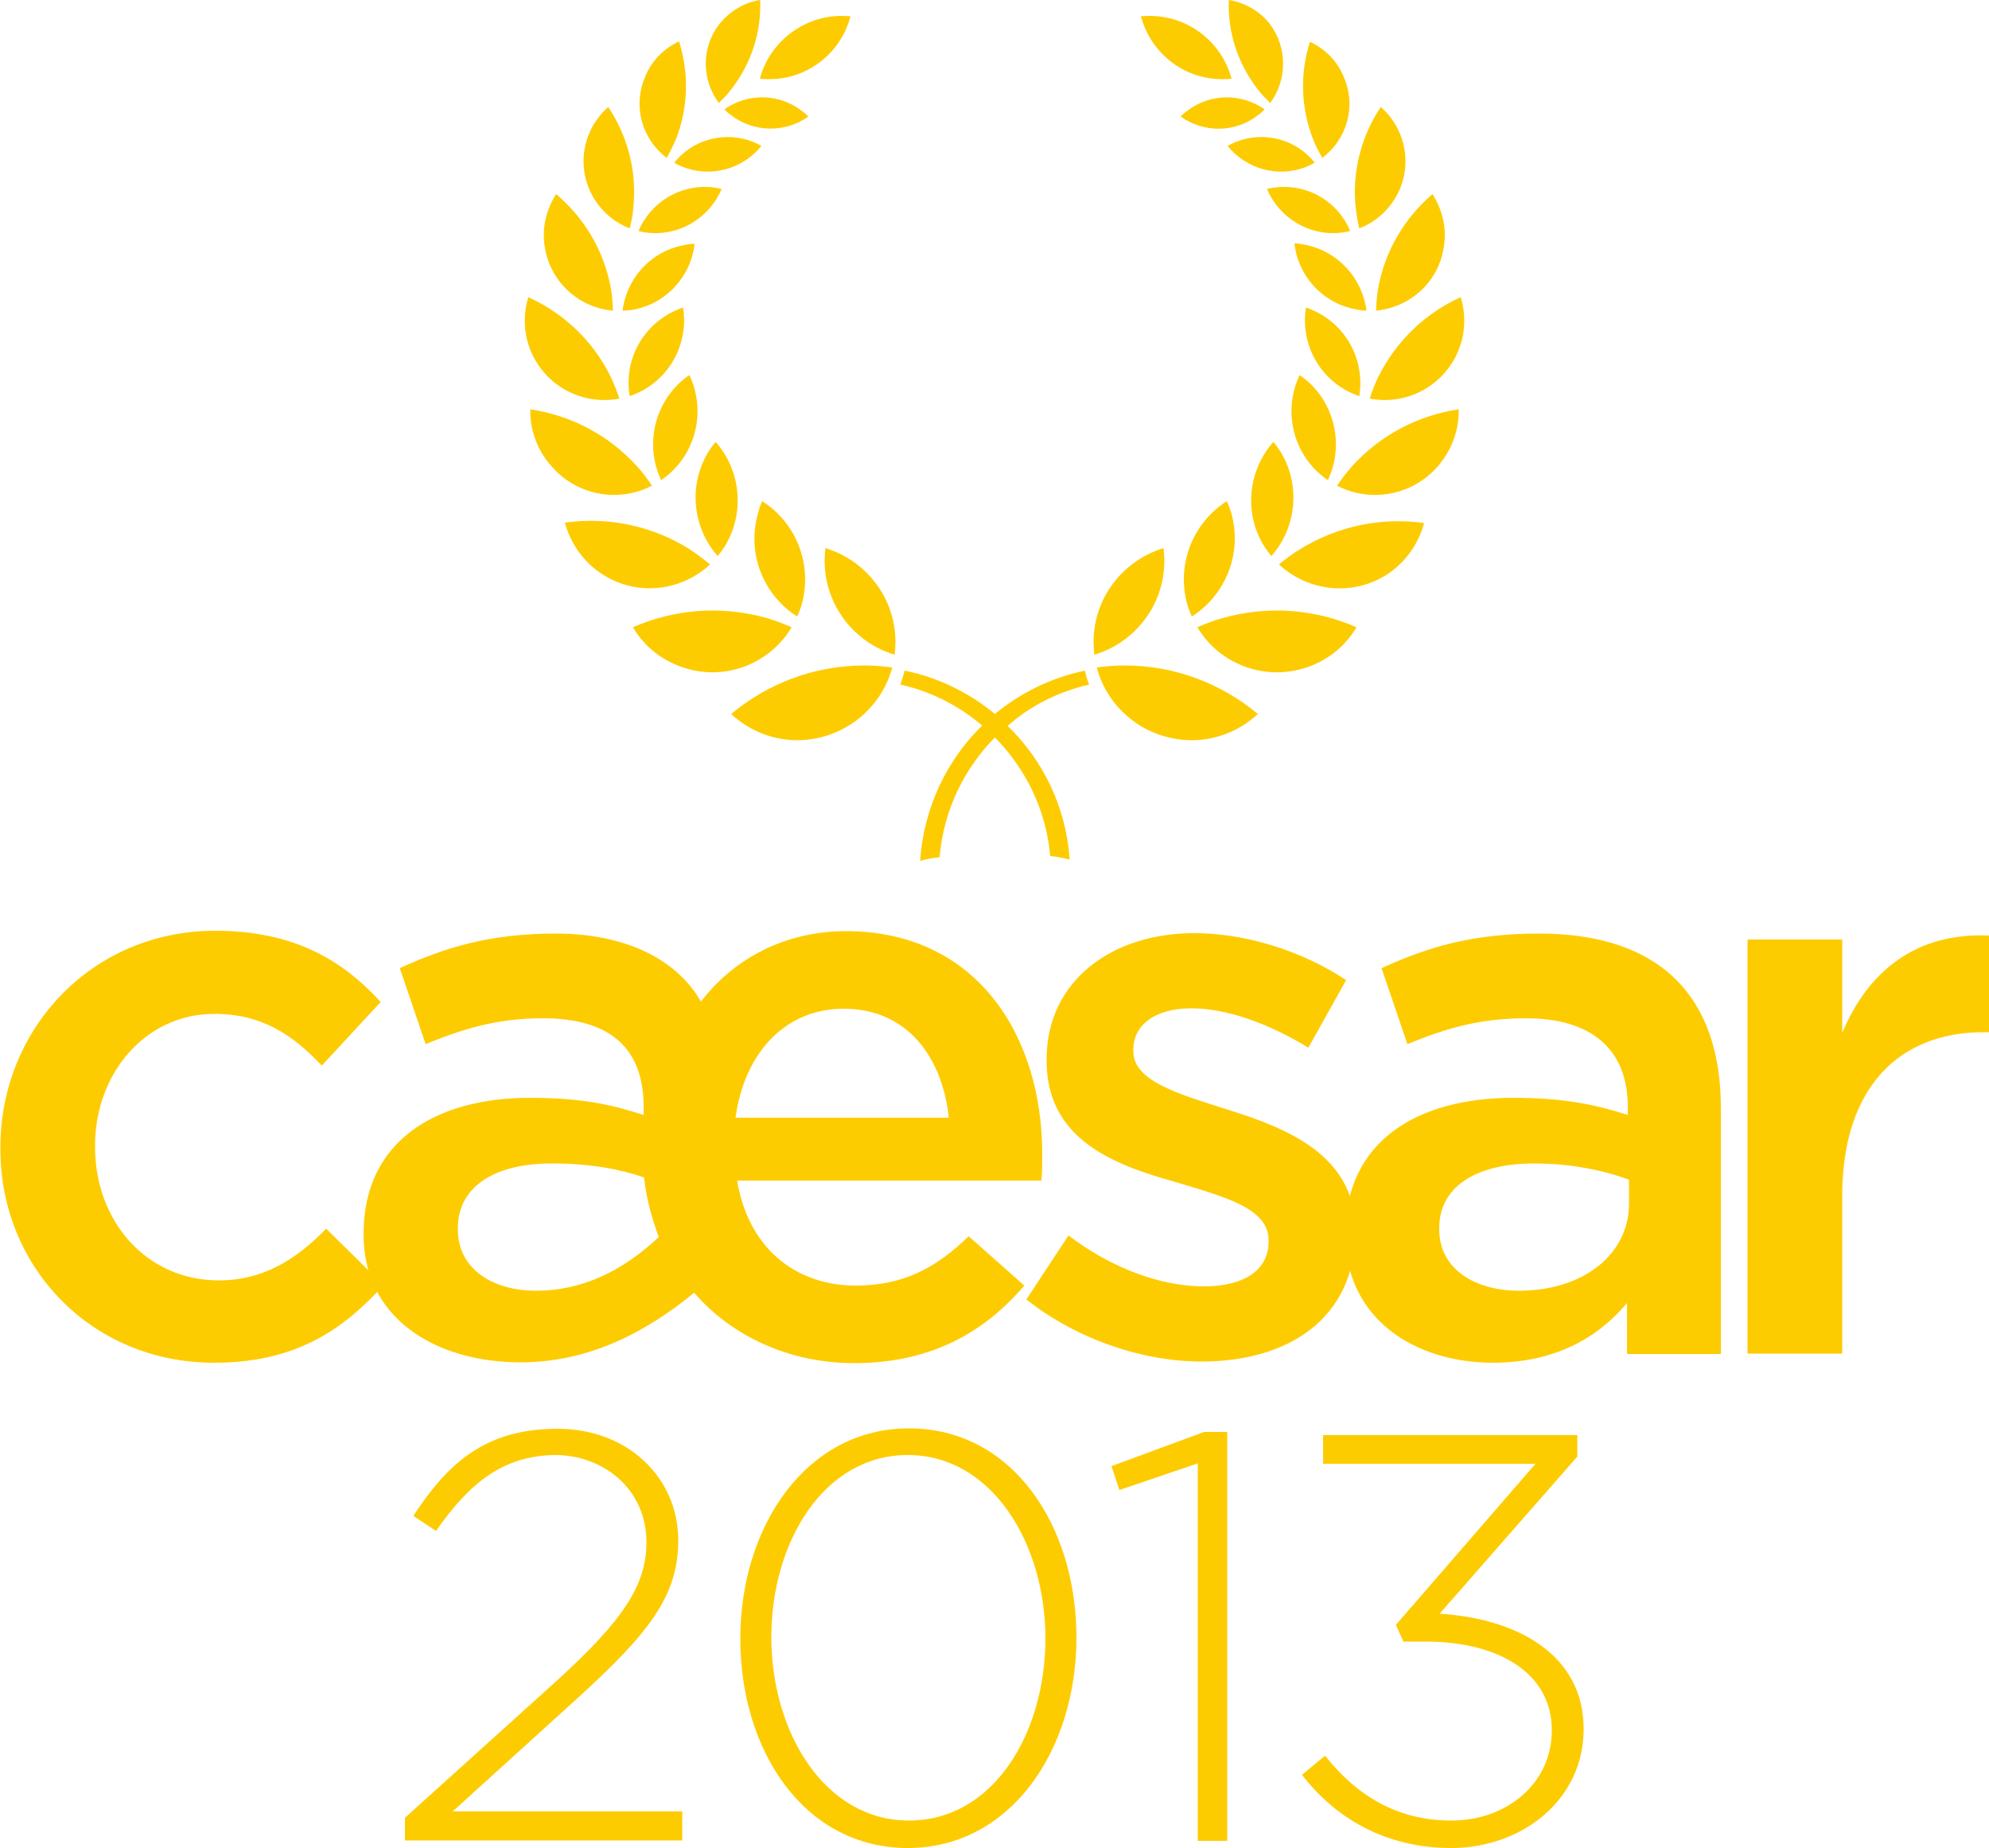 <?xml version="1.0" encoding="utf-8"?>
<!-- Generator: Adobe Illustrator 26.3.1, SVG Export Plug-In . SVG Version: 6.00 Build 0)  -->
<svg version="1.1" id="Ebene_1" xmlns="http://www.w3.org/2000/svg" xmlns:xlink="http://www.w3.org/1999/xlink" x="0px" y="0px"
	 width="500px" height="464.6px" viewBox="0 0 500 464.6" enable-background="new 0 0 500 464.6" xml:space="preserve">
<g>
	<g>
		<g>
			<path fill="#FDCC00" d="M439.3,340.3h23.8v-39.6c0-27.6,14.6-41.2,35.5-41.2h1.4v-24.3c-18.3-0.8-30.4,8.9-36.9,24.5v-23.5h-23.8
				V340.3z M409.5,302.6c0,13-11.8,21.9-27.6,21.9c-11.2,0-20.1-5.5-20.1-15.4v-0.4c0-10.1,8.9-16.2,23.9-16.2
				c9.3,0,17.7,1.8,23.8,4.1L409.5,302.6L409.5,302.6z M432.6,340.3v-61.7c0-27.8-15-43.9-45.7-43.9c-17,0-28.2,3.5-39.6,8.7
				l6.5,19.1c9.5-3.9,18.1-6.5,29.8-6.5c16.6,0,25.6,7.9,25.6,22.3v2c-8.1-2.6-16.2-4.3-28.8-4.3c-24.2,0-42.2,11-42.2,34.1v0.4
				c0,20.9,17.3,32.1,37.1,32.1c15.8,0,26.6-6.5,33.7-15v12.8h23.6V340.3z M302.1,342.3c21.7,0,38.6-10.8,38.6-32.7v-0.4
				c0-18.7-17.1-25.6-32.3-30.3c-12.2-3.9-23.5-7.1-23.5-14.6v-0.4c0-6.1,5.3-10.4,14.6-10.4c8.7,0,19.3,3.7,29.4,9.9l9.5-17
				c-11-7.3-25.2-11.8-38.2-11.8c-20.7,0-37.1,12-37.1,31.7v0.4c0,19.9,17.1,26.2,32.5,30.5c12.2,3.7,23.3,6.5,23.3,14.6v0.4
				c0,6.9-5.9,11.2-16.2,11.2c-10.6,0-22.9-4.3-34.1-12.8L258,326.7C271,336.9,287.4,342.3,302.1,342.3 M134.8,324.5
				c-11,0-19.7-5.5-19.7-15.4v-0.4c0-10.1,8.9-16.2,23.5-16.2c9.7,0,17.1,1.4,23.3,3.5c0.6,5.5,2,10.4,3.7,15
				C156.5,319.6,146.2,324.5,134.8,324.5 M184.9,281c2.2-16.2,12.4-27.4,27.2-27.4c15.8,0,24.8,12,26.4,27.4H184.9z M130.9,342.5
				c17.5,0,31.9-7.9,43.6-17.5c9.5,11,24,17.7,40.2,17.7c19.3,0,32.7-7.7,42.8-19.5l-14-12.4c-8.3,8.1-16.6,12.4-28.4,12.4
				c-15.2,0-27-9.5-29.8-26.4h76.5c0.2-2.4,0.2-4.5,0.2-6.7c0-30-16.7-56-49.3-56c-15.4,0-28.2,6.9-36.5,17.7
				c-6.3-11-19.5-17.1-36.5-17.1c-16.6,0-27.8,3.5-39.2,8.7l6.5,19.1c9.5-3.9,18.1-6.5,29.4-6.5c17,0,25.4,7.5,25.4,22.3v2
				c-8.1-2.6-15.6-4.3-28.6-4.3c-23.8,0-41.8,11-41.8,34.1v0.4C91.4,331.2,109.2,342.5,130.9,342.5 M53.8,342.6
				c20.3,0,32.3-8.1,42.6-19.5L82,308.9c-7.5,7.7-15.8,13-27,13c-18.3,0-31.1-15-31.1-33.5V288c0-18.1,12.6-33.1,30-33.1
				c12,0,19.7,5.3,27,13l14.8-16C86,241.3,73.8,234,54.1,234c-31.1,0-54,24.8-54,54.4v0.4C0,318.4,22.9,342.6,53.8,342.6"/>
			<path fill="#FDCC00" d="M193.8,19.9c-1,0-1.9,0-2.8-0.1c2.4-8.9,10.4-15.5,20-15.8c0.9,0,1.9,0,2.8,0.1
				C211.5,13,203.5,19.7,193.8,19.9"/>
			<path fill="#FDCC00" d="M306.8,19.9c1,0,1.9,0,2.8-0.1c-2.4-8.9-10.3-15.5-20-15.8c-1,0-1.9,0-2.8,0.1
				C289.2,13,297.1,19.7,306.8,19.9"/>
			<path fill="#FDCC00" d="M182.1,27.5c0.5,0.5,1,1,1.6,1.4c5.8,4.5,13.8,4.5,19.5,0.4c-0.5-0.5-1-1-1.6-1.4
				C195.8,23.4,187.8,23.4,182.1,27.5"/>
			<path fill="#FDCC00" d="M180.7,25.9c1.1-1.1,2.2-2.2,3.1-3.4c5.2-6.7,7.6-14.6,7.3-22.5c-3.9,0.6-7.6,2.7-10.3,6.1
				C176.2,12,176.4,20.1,180.7,25.9"/>
			<path fill="#FDCC00" d="M169.5,40.9c0.6,0.4,1.3,0.7,2,1c7.2,2.9,15.2,0.6,19.9-5.2c-0.6-0.4-1.3-0.7-2-1
				C182.1,32.8,174.1,35.1,169.5,40.9"/>
			<path fill="#FDCC00" d="M167.6,39.7c0.8-1.4,1.5-2.9,2.2-4.4c3.3-8.2,3.4-17,0.9-24.9c-3.8,1.8-7,4.9-8.6,9.1
				C159,26.9,161.5,35.1,167.6,39.7"/>
			<path fill="#FDCC00" d="M160.5,58.1c0.8,0.2,1.5,0.3,2.3,0.4c8.1,0.9,15.6-3.8,18.6-11c-0.8-0.2-1.5-0.3-2.3-0.4
				C171,46.2,163.5,50.9,160.5,58.1"/>
			<path fill="#FDCC00" d="M158.3,57.4c0.4-1.7,0.8-3.3,0.9-5.1c1-9.3-1.5-18.2-6.3-25.4c-3.3,2.9-5.6,7-6.1,11.7
				C145.9,47,150.9,54.6,158.3,57.4"/>
			<path fill="#FDCC00" d="M156.5,78.1c0.8,0,1.6-0.1,2.5-0.2c8.5-1.5,14.7-8.4,15.6-16.6c-0.8,0-1.6,0.1-2.5,0.3
				C163.6,63.1,157.5,70,156.5,78.1"/>
			<path fill="#FDCC00" d="M154.1,78.1c-0.1-1.8-0.2-3.6-0.5-5.4c-1.7-9.7-6.8-18-13.8-23.9c-2.5,3.9-3.7,8.7-2.8,13.6
				C138.5,71.1,145.7,77.4,154.1,78.1"/>
			<path fill="#FDCC00" d="M158.3,99.6c0.8-0.3,1.6-0.6,2.4-1c8.2-4,12.4-12.8,11-21.3c-0.8,0.3-1.6,0.6-2.4,1
				C161.1,82.3,156.8,91,158.3,99.6"/>
			<path fill="#FDCC00" d="M155.7,100.2c-0.6-1.8-1.3-3.6-2.1-5.3c-4.5-9.3-12-16.2-20.8-20.2c-1.4,4.7-1.2,9.9,1.1,14.6
				C138,97.7,147.1,101.9,155.7,100.2"/>
			<path fill="#FDCC00" d="M166.2,120.7c0.8-0.5,1.5-1.1,2.2-1.7c7.1-6.4,8.8-16.5,4.9-24.7c-0.8,0.5-1.5,1.1-2.2,1.7
				C164.1,102.4,162.3,112.5,166.2,120.7"/>
			<path fill="#FDCC00" d="M163.9,122.1c-1.1-1.6-2.3-3.3-3.7-4.8c-7.3-8.1-16.9-12.9-26.9-14.4c-0.1,5.1,1.7,10.3,5.4,14.4
				C145.2,124.7,155.6,126.4,163.9,122.1"/>
			<path fill="#FDCC00" d="M180.4,139.8c0.6-0.7,1.2-1.5,1.7-2.3c5.3-8.5,4.1-19.3-2.2-26.4c-0.6,0.7-1.2,1.5-1.7,2.3
				C172.9,121.9,174.1,132.6,180.4,139.8"/>
			<path fill="#FDCC00" d="M178.5,141.9c-1.6-1.3-3.3-2.6-5.1-3.8c-9.7-6.1-20.9-8.2-31.4-6.7c1.4,5.2,4.7,10,9.6,13.1
				C160.3,150,171.3,148.6,178.5,141.9"/>
			<path fill="#FDCC00" d="M200.4,155c0.4-0.9,0.8-1.9,1.1-2.9c2.9-10.2-1.4-20.7-9.9-26.1c-0.4,0.9-0.8,1.9-1,2.9
				C187.6,139.1,191.9,149.6,200.4,155"/>
			<path fill="#FDCC00" d="M199,157.7c-2-0.9-4.1-1.7-6.2-2.3c-11.6-3.3-23.5-2.2-33.7,2.3c2.9,4.9,7.6,8.7,13.6,10.4
				C182.9,171.1,193.7,166.6,199,157.7"/>
			<path fill="#FDCC00" d="M224.9,164.6c0.1-1.1,0.2-2.1,0.2-3.2c0-11.1-7.4-20.5-17.6-23.6c-0.1,1-0.2,2.1-0.2,3.2
				C207.3,152.2,214.8,161.6,224.9,164.6"/>
			<path fill="#FDCC00" d="M224.3,167.8c-2.3-0.3-4.6-0.5-7-0.5c-12.7,0-24.4,4.6-33.5,12.2c4.4,4.1,10.3,6.6,16.7,6.6
				C211.9,186,221.5,178.3,224.3,167.8"/>
			<path fill="#FDCC00" d="M317.9,27.5c-0.5,0.5-1,1-1.6,1.4c-5.8,4.6-13.8,4.5-19.5,0.4c0.5-0.5,1-1,1.6-1.4
				C304.2,23.4,312.1,23.4,317.9,27.5"/>
			<path fill="#FDCC00" d="M319.3,25.9c-1.1-1.1-2.2-2.2-3.1-3.4c-5.2-6.7-7.6-14.6-7.3-22.5c3.9,0.6,7.7,2.7,10.3,6
				C323.7,12,323.6,20.1,319.3,25.9"/>
			<path fill="#FDCC00" d="M330.5,40.9c-0.7,0.4-1.3,0.7-2,1c-7.2,2.9-15.2,0.6-19.9-5.2c0.7-0.4,1.3-0.7,2-1
				C317.9,32.8,325.9,35.1,330.5,40.9"/>
			<path fill="#FDCC00" d="M332.4,39.7c-0.8-1.4-1.6-2.9-2.2-4.4c-3.3-8.3-3.4-17-0.9-24.8c3.8,1.8,7,4.9,8.6,9.1
				C341,26.9,338.5,35.1,332.4,39.7"/>
			<path fill="#FDCC00" d="M339.4,58.1c-0.8,0.2-1.5,0.3-2.3,0.4c-8.1,0.9-15.6-3.8-18.6-11c0.8-0.2,1.5-0.3,2.3-0.4
				C329,46.2,336.5,50.9,339.4,58.1"/>
			<path fill="#FDCC00" d="M341.7,57.4c-0.4-1.7-0.7-3.3-0.9-5.1c-1-9.3,1.5-18.2,6.3-25.4c3.3,2.9,5.6,7,6.1,11.7
				C354.1,47,349.1,54.6,341.7,57.4"/>
			<path fill="#FDCC00" d="M343.5,78.1c-0.8,0-1.6-0.1-2.5-0.3c-8.5-1.5-14.7-8.4-15.6-16.6c0.8,0,1.6,0.1,2.5,0.3
				C336.4,63.1,342.5,70,343.5,78.1"/>
			<path fill="#FDCC00" d="M345.9,78.1c0.1-1.8,0.2-3.6,0.5-5.4c1.7-9.7,6.8-18,13.7-23.9c2.5,3.9,3.7,8.7,2.8,13.6
				C361.5,71.1,354.3,77.3,345.9,78.1"/>
			<path fill="#FDCC00" d="M341.7,99.6c-0.8-0.3-1.6-0.6-2.4-1c-8.2-4-12.4-12.8-11-21.3c0.8,0.3,1.6,0.6,2.4,1
				C338.9,82.3,343.1,91,341.7,99.6"/>
			<path fill="#FDCC00" d="M344.3,100.2c0.6-1.8,1.3-3.6,2.1-5.3c4.6-9.3,12-16.2,20.8-20.2c1.4,4.7,1.2,9.9-1.1,14.6
				C362,97.7,352.9,101.9,344.3,100.2"/>
			<path fill="#FDCC00" d="M333.8,120.7c-0.8-0.5-1.5-1.1-2.2-1.7c-7.1-6.4-8.8-16.5-4.9-24.7c0.7,0.5,1.5,1.1,2.2,1.7
				C335.9,102.4,337.7,112.5,333.8,120.7"/>
			<path fill="#FDCC00" d="M336.1,122.1c1.1-1.6,2.3-3.2,3.7-4.8c7.3-8.1,16.9-12.9,26.9-14.4c0.1,5.1-1.7,10.3-5.4,14.5
				C354.8,124.7,344.4,126.4,336.1,122.1"/>
			<path fill="#FDCC00" d="M319.6,139.8c-0.6-0.7-1.2-1.5-1.7-2.3c-5.4-8.5-4.1-19.3,2.2-26.4c0.6,0.7,1.2,1.5,1.7,2.3
				C327.1,121.9,325.9,132.7,319.6,139.8"/>
			<path fill="#FDCC00" d="M321.5,141.9c1.6-1.3,3.3-2.6,5.1-3.7c9.8-6.1,20.9-8.2,31.4-6.7c-1.4,5.2-4.7,10-9.6,13.1
				C339.7,150,328.7,148.6,321.5,141.9"/>
			<path fill="#FDCC00" d="M299.6,155c-0.4-0.9-0.8-1.9-1.1-2.9c-2.9-10.2,1.4-20.7,9.9-26.1c0.4,0.9,0.8,1.9,1.1,2.9
				C312.4,139.1,308.1,149.6,299.6,155"/>
			<path fill="#FDCC00" d="M301,157.7c2-0.9,4.1-1.7,6.3-2.3c11.6-3.3,23.5-2.2,33.7,2.3c-2.9,4.9-7.6,8.7-13.5,10.4
				C317.1,171.1,306.3,166.6,301,157.7"/>
			<path fill="#FDCC00" d="M275.1,164.6c-0.1-1.1-0.2-2.1-0.2-3.2c0-11.1,7.4-20.5,17.6-23.6c0.1,1,0.2,2.1,0.2,3.2
				C292.7,152.2,285.2,161.6,275.1,164.6"/>
			<path fill="#FDCC00" d="M275.7,167.8c2.3-0.3,4.6-0.5,7-0.5c12.7,0,24.4,4.6,33.5,12.2c-4.4,4.1-10.3,6.6-16.7,6.6
				C288,186,278.5,178.3,275.7,167.8"/>
			<path fill="#FDCC00" d="M273.8,172.1c-0.5-1.1-0.8-2.3-1.1-3.5c-8.5,1.8-16.2,5.6-22.6,10.9c-6.4-5.3-14.2-9.2-22.7-10.9
				c-0.3,1.2-0.7,2.4-1.1,3.5c7.7,1.7,14.7,5.3,20.6,10.3c-8.9,8.7-14.7,20.7-15.6,34c1.6-0.4,3.2-0.7,4.9-0.9
				c1-11.7,6.1-22.2,13.9-30.1c7.7,7.8,12.9,18.2,13.9,29.8c1.7,0.2,3.3,0.5,4.9,0.9c-0.9-13.2-6.7-25-15.6-33.6
				C259,177.4,266.1,173.9,273.8,172.1"/>
		</g>
	</g>
	<g>
		<path fill="#FDCC00" d="M109.6,384.9l-5.7-3.8c8.9-13.6,18.4-21.9,36.3-21.9c17.4,0,30.3,12.1,30.3,28.1
			c0,14.1-7.6,23.5-25.5,39.8l-31.2,28.3h57.7v7.3h-69.7V457l38.1-34.4c16.8-15.3,22.6-24.1,22.6-34.9c0-13.3-10.8-21.9-23-21.9
			C126.5,366,118.1,372.7,109.6,384.9z"/>
		<path fill="#FDCC00" d="M228.2,464.6c-26,0-42.1-24.4-42.1-52.6s16.5-52.9,42.4-52.9c26,0,42.1,24.4,42.1,52.6
			S254.1,464.6,228.2,464.6z M228.2,365.8c-21.1,0-34.3,21.9-34.3,45.8s13.4,46.1,34.6,46.1s34.3-21.9,34.3-45.8
			S249.3,365.8,228.2,365.8z"/>
		<path fill="#FDCC00" d="M302.7,360h5.8v102.8h-7.4v-94.9l-19.7,6.7l-2-6L302.7,360z"/>
		<path fill="#FDCC00" d="M332.6,367.9v-7.1h63.9v5.4l-34.6,39.5c19.4,1.2,36.2,10.2,36.2,29c0,17.9-15.6,29.9-33.3,29.9
			c-16.6,0-29.2-7.6-37.5-18.4l5.8-4.8c8.2,10.3,18.4,16.3,31.8,16.3c13.7,0,25.2-9.2,25.2-22.7c0-14.4-13.4-22.3-31.8-22.3h-5.5
			l-1.9-4.2L386,368h-53.4V367.9z"/>
	</g>
</g>
</svg>
